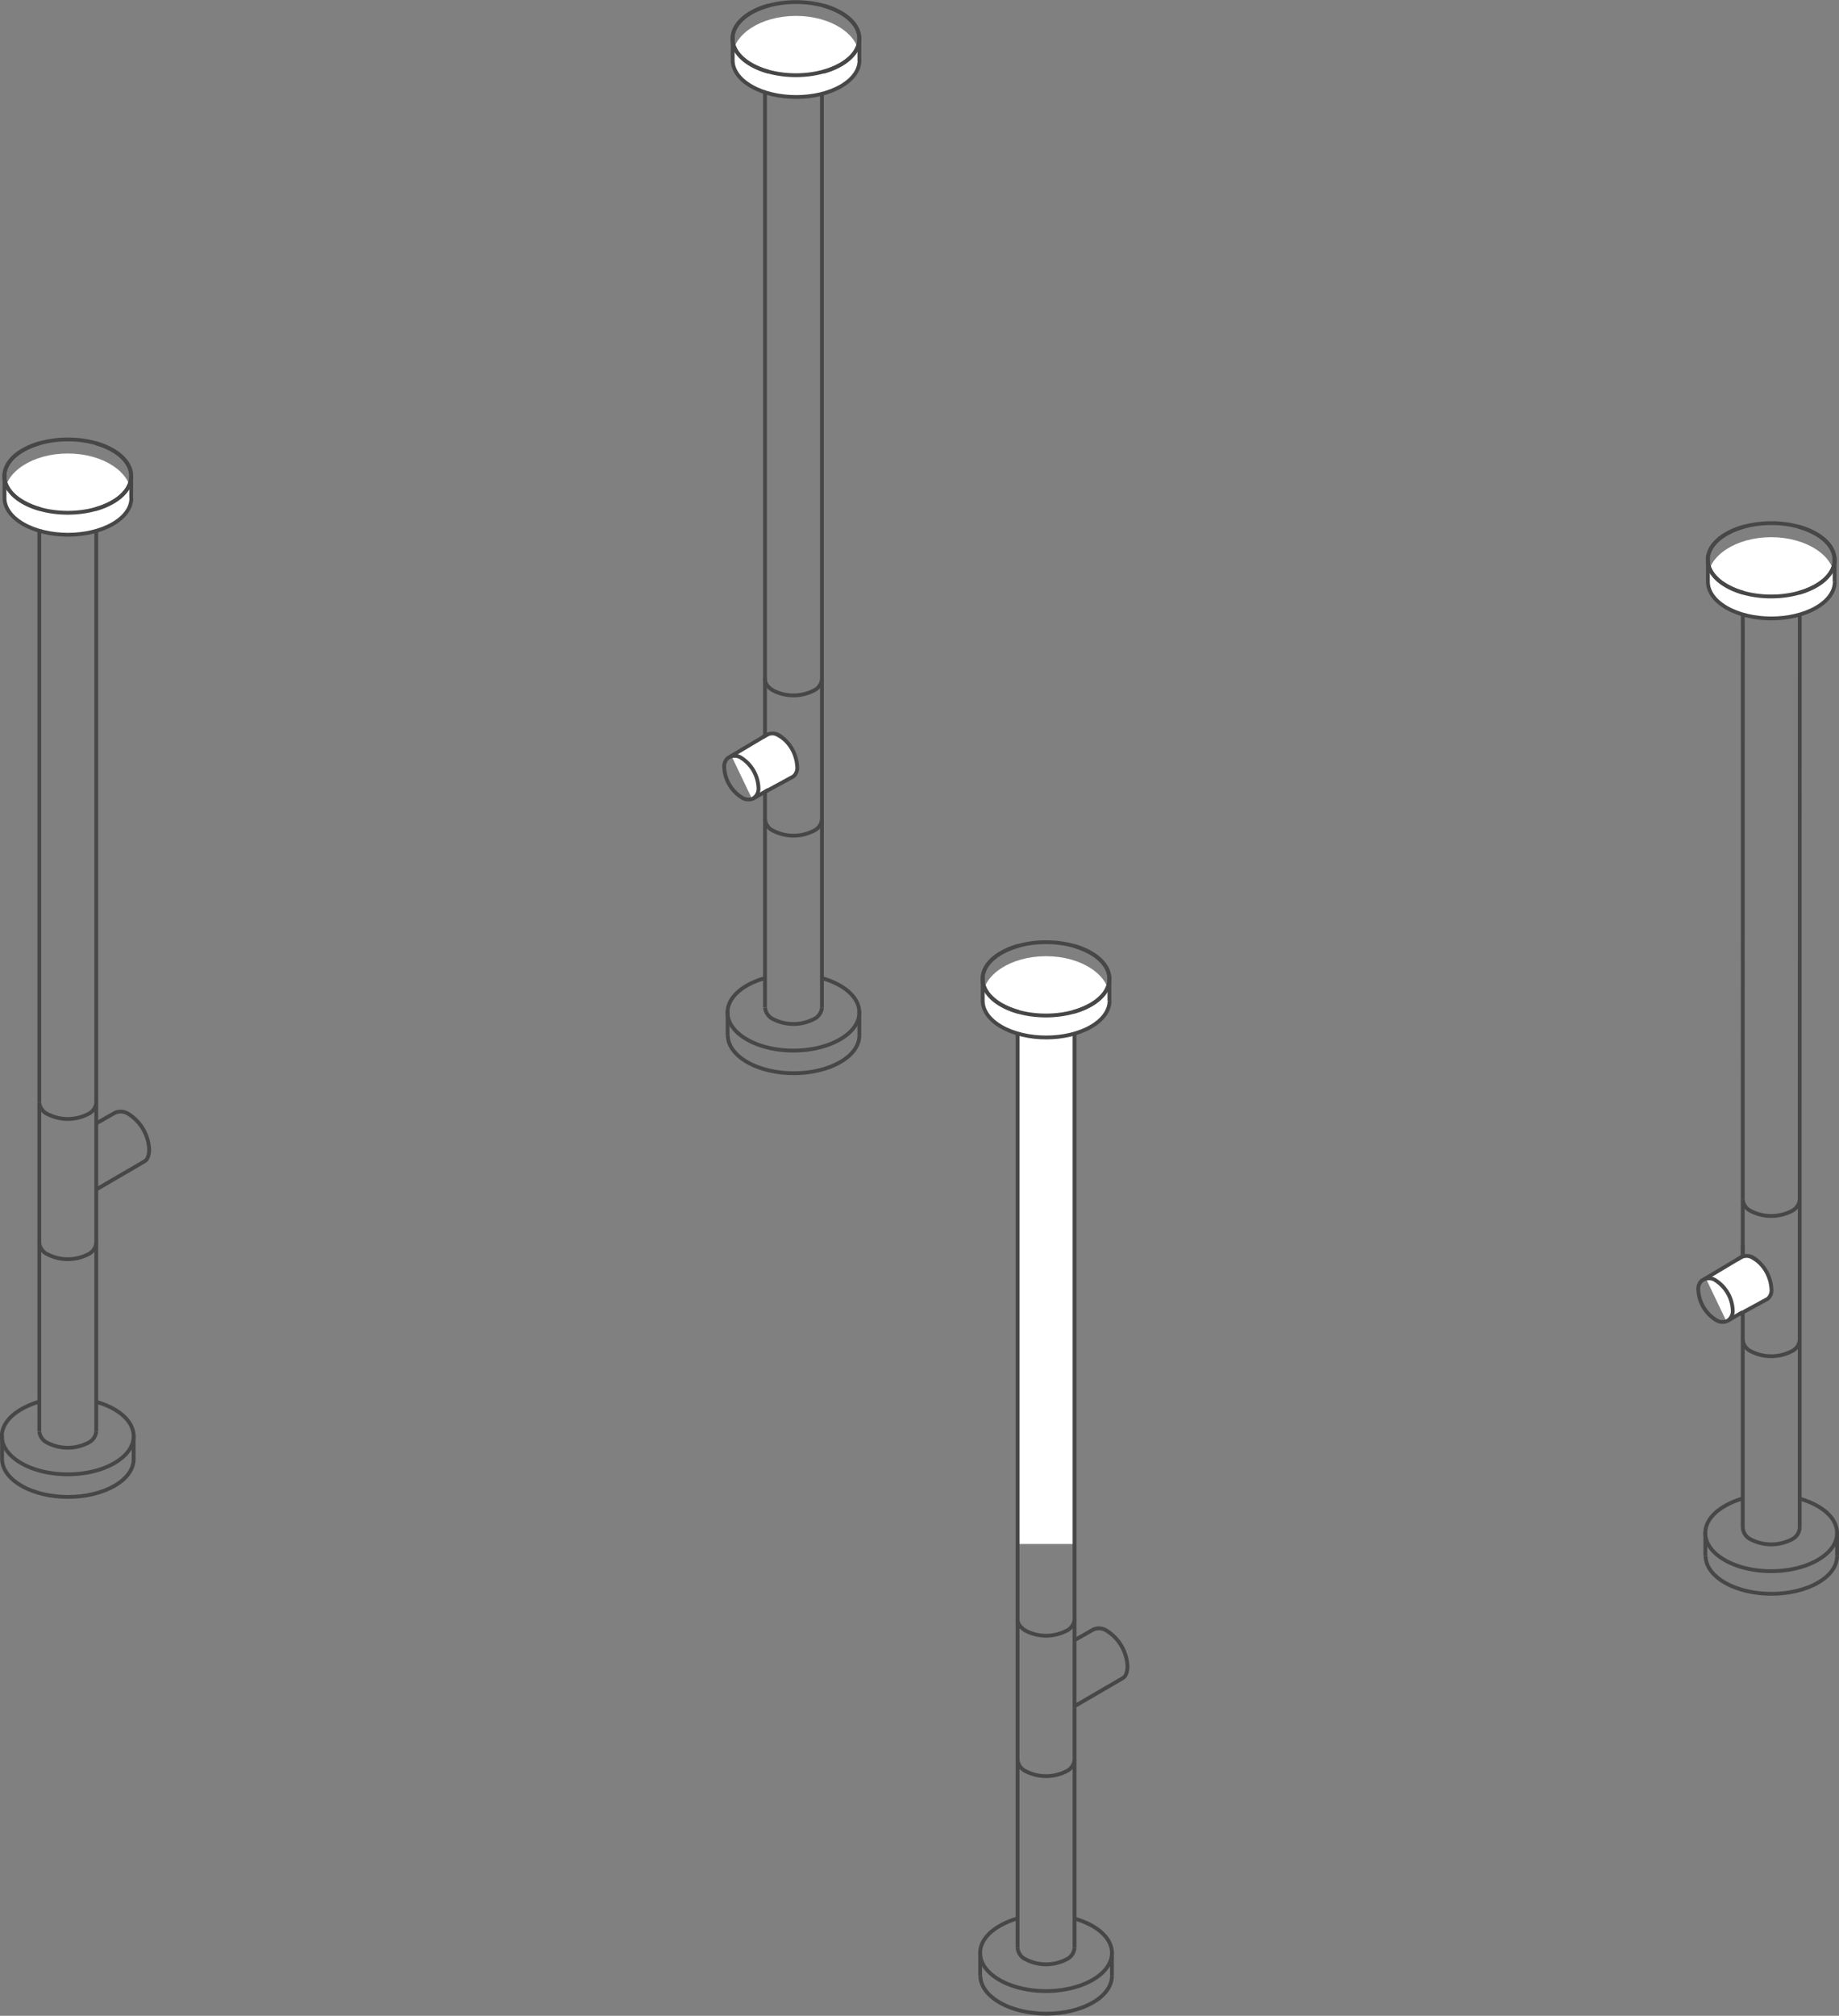 <svg id="Artwork" xmlns="http://www.w3.org/2000/svg" viewBox="0 0 481.46 527.63"><rect x="0" y="0" width="481.46" height="527.63" fill="#808080" stroke="none"/><defs><style>.cls-1{fill:none;stroke:#474747;stroke-miterlimit:10;}.cls-2{fill:#fff;}</style></defs><line class="cls-1" x1="456.26" y1="313.98" x2="456.28" y2="151.99"/><polyline class="cls-1" points="471.17 399.99 471.17 313.98 471.19 151.07"/><line class="cls-1" x1="480.96" y1="407.26" x2="480.96" y2="400.93"/><line class="cls-1" x1="446.47" y1="407.26" x2="446.47" y2="400.93"/><path class="cls-1" d="M541.2,526.46c0,2.54-1.68,5.1-5,7-6.73,3.9-17.65,3.9-24.39,0-3.37-1.95-5.06-4.5-5.06-7" transform="translate(-60.23 -119.21)"/><path class="cls-1" d="M531.41,519.19a3.72,3.72,0,0,1-2.18,3,11.67,11.67,0,0,1-10.55,0,3.71,3.71,0,0,1-2.18-3" transform="translate(-60.23 -119.21)"/><path class="cls-1" d="M531.41,511.5a20.51,20.51,0,0,1,4.72,1.94c6.74,3.89,6.75,10.19,0,14.09s-17.65,3.9-24.39,0-6.75-10.19,0-14.09a20.23,20.23,0,0,1,4.76-2" transform="translate(-60.23 -119.21)"/><line class="cls-1" x1="456.26" y1="328.32" x2="456.26" y2="313.98"/><line class="cls-1" x1="456.26" y1="399.99" x2="456.26" y2="325.91"/><path class="cls-1" d="M531.41,469.89a3.71,3.71,0,0,1-2.18,3.05,11.67,11.67,0,0,1-10.55,0,3.71,3.71,0,0,1-2.18-3.05" transform="translate(-60.23 -119.21)"/><path class="cls-1" d="M531.41,433.18a3.72,3.72,0,0,1-2.18,3.05,11.67,11.67,0,0,1-10.55,0,3.71,3.71,0,0,1-2.18-3" transform="translate(-60.23 -119.21)"/><rect class="cls-2" x="266.3" y="270.82" width="14.98" height="133.31"/><line class="cls-1" x1="10.29" y1="288.63" x2="10.29" y2="129.56"/><path class="cls-1" d="M85.67,430.41l12.41-7.23.06-.05c.81-.49,1.14-1.7,1.14-3.13A11.65,11.65,0,0,0,94,410.87a3.77,3.77,0,0,0-3.67-.4l0,0-4.67,2.66" transform="translate(-60.23 -119.21)"/><line class="cls-1" x1="10.29" y1="374.64" x2="10.29" y2="288.63"/><polyline class="cls-1" points="25.2 374.64 25.2 288.63 25.2 129.81"/><line class="cls-1" x1="34.99" y1="381.91" x2="34.99" y2="375.58"/><path class="cls-1" d="M85.43,444.54a3.7,3.7,0,0,1-2.18,3,11.65,11.65,0,0,1-10.54,0,3.7,3.7,0,0,1-2.19-3" transform="translate(-60.23 -119.21)"/><path class="cls-1" d="M95.22,501.1c0,2.55-1.67,5.1-5,7-6.72,3.9-17.64,3.9-24.38,0-3.38-1.94-5.06-4.49-5.07-7h0v-6.32" transform="translate(-60.23 -119.21)"/><path class="cls-1" d="M85.43,493.84a3.71,3.71,0,0,1-2.18,3.05,11.65,11.65,0,0,1-10.54,0,3.7,3.7,0,0,1-2.19-3" transform="translate(-60.23 -119.21)"/><path class="cls-1" d="M85.43,486.15a20.15,20.15,0,0,1,4.73,1.94c6.74,3.88,6.75,10.19,0,14.09s-17.64,3.9-24.38,0S59,492,65.77,488.1a20.58,20.58,0,0,1,4.75-2" transform="translate(-60.23 -119.21)"/><path class="cls-1" d="M85.43,407.83a3.69,3.69,0,0,1-2.18,3,11.62,11.62,0,0,1-10.54,0,3.7,3.7,0,0,1-2.19-3" transform="translate(-60.23 -119.21)"/><line class="cls-1" x1="266.41" y1="423.89" x2="266.41" y2="261.81"/><path class="cls-1" d="M341.55,557.73" transform="translate(-60.23 -119.21)"/><path class="cls-1" d="M326.64,557.36" transform="translate(-60.23 -119.21)"/><path class="cls-1" d="M341.79,565.67l12.41-7.23.05-.05c.82-.49,1.15-1.7,1.15-3.13a11.62,11.62,0,0,0-5.28-9.12,3.73,3.73,0,0,0-3.66-.41l0,0-4.67,2.66" transform="translate(-60.23 -119.21)"/><line class="cls-1" x1="266.41" y1="509.9" x2="266.41" y2="423.89"/><polyline class="cls-1" points="281.32 509.9 281.32 423.89 281.32 260.5"/><line class="cls-1" x1="291.11" y1="517.17" x2="291.11" y2="510.84"/><line class="cls-1" x1="256.62" y1="517.17" x2="256.62" y2="510.84"/><path class="cls-1" d="M341.55,579.8a3.7,3.7,0,0,1-2.18,3.05,11.65,11.65,0,0,1-10.54,0,3.7,3.7,0,0,1-2.19-3.05" transform="translate(-60.23 -119.21)"/><path class="cls-1" d="M341.55,629.1a3.71,3.71,0,0,1-2.18,3,11.65,11.65,0,0,1-10.54,0,3.7,3.7,0,0,1-2.19-3" transform="translate(-60.23 -119.21)"/><path class="cls-1" d="M351.34,636.36c0,2.55-1.67,5.1-5,7-6.73,3.9-17.65,3.9-24.39,0-3.37-1.95-5.05-4.5-5.06-7" transform="translate(-60.23 -119.21)"/><path class="cls-1" d="M341.55,621.41a20.15,20.15,0,0,1,4.73,1.94c6.74,3.88,6.75,10.19,0,14.09s-17.65,3.9-24.39,0-6.75-10.19,0-14.09a20.58,20.58,0,0,1,4.75-2" transform="translate(-60.23 -119.21)"/><path class="cls-1" d="M341.55,543.09a3.71,3.71,0,0,1-2.18,3,11.65,11.65,0,0,1-10.54,0c-1.52-.88-2.25-2-2.19-3.19" transform="translate(-60.23 -119.21)"/><line class="cls-1" x1="200.28" y1="177.72" x2="200.28" y2="14.99"/><path class="cls-1" d="M275.43,311.56" transform="translate(-60.23 -119.21)"/><path class="cls-1" d="M260.52,311.19" transform="translate(-60.23 -119.21)"/><line class="cls-1" x1="200.28" y1="263.73" x2="200.28" y2="177.72"/><polyline class="cls-1" points="215.19 263.73 215.19 177.72 215.19 14.34"/><line class="cls-1" x1="224.98" y1="271" x2="224.98" y2="264.68"/><line class="cls-1" x1="190.49" y1="271" x2="190.49" y2="264.68"/><path class="cls-1" d="M275.43,333.63a3.71,3.71,0,0,1-2.18,3.05,11.67,11.67,0,0,1-10.55,0,3.71,3.71,0,0,1-2.18-3" transform="translate(-60.23 -119.21)"/><path class="cls-1" d="M275.43,382.93a3.72,3.72,0,0,1-2.18,3.05,11.67,11.67,0,0,1-10.55,0,3.71,3.71,0,0,1-2.18-3" transform="translate(-60.23 -119.21)"/><path class="cls-1" d="M285.22,390.2c0,2.55-1.68,5.1-5,7-6.73,3.9-17.65,3.9-24.39,0-3.37-1.95-5.06-4.49-5.06-7" transform="translate(-60.23 -119.21)"/><path class="cls-1" d="M275.43,375.24a20.51,20.51,0,0,1,4.72,1.94c6.74,3.89,6.75,10.19,0,14.09s-17.65,3.9-24.39,0-6.75-10.19,0-14.09a20.58,20.58,0,0,1,4.75-1.95" transform="translate(-60.23 -119.21)"/><path class="cls-1" d="M275.43,296.92a3.72,3.72,0,0,1-2.18,3.05,11.67,11.67,0,0,1-10.55,0c-1.52-.87-2.25-2-2.18-3.19" transform="translate(-60.23 -119.21)"/><ellipse class="cls-1" cx="17.78" cy="128.94" rx="7.56" ry="4.37"/><ellipse class="cls-1" cx="207.75" cy="14.75" rx="7.56" ry="4.37"/><ellipse class="cls-1" cx="273.75" cy="260.99" rx="7.56" ry="4.37"/><ellipse class="cls-1" cx="463.51" cy="151.31" rx="7.56" ry="4.37"/><path class="cls-2" d="M507,454.16s8.34-6.69,9.75-6.24,6.52,2.93,6.79,6.52.83,4.55-3,6.48-8.13,4.55-8.13,4.55Z" transform="translate(-60.23 -119.21)"/><path class="cls-1" d="M514.94,448.94l1-.58a3.28,3.28,0,0,1,3.32.07,10.42,10.42,0,0,1,4.74,8.18,2.91,2.91,0,0,1-1,2.58l-7.35,4" transform="translate(-60.23 -119.21)"/><path class="cls-1" d="M516.25,448.17l-10.39,6.19-.05,0a3,3,0,0,0-.94,2.65,9.8,9.8,0,0,0,4.52,7.64,3.16,3.16,0,0,0,3.09.31l0,0,3.91-2.27" transform="translate(-60.23 -119.21)"/><path class="cls-1" d="M506.34,454.08a3.09,3.09,0,0,1,3.12.32,9.73,9.73,0,0,1,4.4,7.66,3.1,3.1,0,0,1-1.3,2.86" transform="translate(-60.23 -119.21)"/><path class="cls-2" d="M251.89,317.41s8.34-6.69,9.75-6.24,6.52,2.93,6.8,6.52.82,4.55-3,6.48-8.13,4.55-8.13,4.55Z" transform="translate(-60.23 -119.21)"/><path class="cls-1" d="M259.88,312.19l1-.58a3.3,3.3,0,0,1,3.33.07,10.44,10.44,0,0,1,4.73,8.18,2.91,2.91,0,0,1-1,2.58l-7.34,4" transform="translate(-60.23 -119.21)"/><path class="cls-1" d="M261.19,311.42l-10.39,6.19,0,0a3,3,0,0,0-.95,2.65,9.8,9.8,0,0,0,4.52,7.64,3.17,3.17,0,0,0,3.1.31l0,0,3.91-2.27" transform="translate(-60.23 -119.21)"/><path class="cls-1" d="M251.28,317.33a3.09,3.09,0,0,1,3.12.32,9.73,9.73,0,0,1,4.4,7.66,3.1,3.1,0,0,1-1.3,2.86" transform="translate(-60.23 -119.21)"/><ellipse class="cls-2" cx="17.75" cy="129.51" rx="16.6" ry="10.81"/><line class="cls-1" x1="34.35" y1="130.38" x2="34.35" y2="124.29"/><path class="cls-1" d="M94.62,249.58c0,2.45-1.62,4.91-4.86,6.78-6.47,3.75-17,3.76-23.48,0-3.24-1.88-4.87-4.33-4.87-6.78h0V243.5" transform="translate(-60.23 -119.21)"/><path class="cls-1" d="M70.8,235.18a19.41,19.41,0,0,0-4.57,1.88c-6.48,3.75-6.47,9.82,0,13.56s17,3.74,23.48,0,6.47-9.82,0-13.57a20.28,20.28,0,0,0-4.55-1.86" transform="translate(-60.23 -119.21)"/><path class="cls-1" d="M85.16,252.49a19.84,19.84,0,0,0,4.57-1.88c6.48-3.75,6.47-9.82,0-13.57s-17-3.73-23.48,0-6.47,9.82,0,13.56a19.66,19.66,0,0,0,4.55,1.87" transform="translate(-60.23 -119.21)"/><ellipse class="cls-2" cx="208.38" cy="14.97" rx="16.6" ry="10.81"/><line class="cls-1" x1="224.99" y1="15.85" x2="224.99" y2="9.76"/><path class="cls-1" d="M285.25,135c0,2.46-1.61,4.91-4.85,6.79-6.47,3.75-17,3.75-23.48,0-3.24-1.87-4.87-4.33-4.87-6.78h0V129" transform="translate(-60.23 -119.21)"/><path class="cls-1" d="M261.44,120.65a19.29,19.29,0,0,0-4.58,1.87c-6.47,3.75-6.46,9.82,0,13.57s17,3.73,23.48,0,6.47-9.82,0-13.56a19.29,19.29,0,0,0-4.56-1.86" transform="translate(-60.23 -119.21)"/><path class="cls-1" d="M275.79,138a19.31,19.31,0,0,0,4.58-1.88c6.48-3.75,6.47-9.82,0-13.56s-17-3.74-23.49,0-6.46,9.82,0,13.57a19.47,19.47,0,0,0,4.55,1.86" transform="translate(-60.23 -119.21)"/><ellipse class="cls-2" cx="273.85" cy="261.09" rx="16.6" ry="10.81"/><line class="cls-1" x1="290.45" y1="261.96" x2="290.45" y2="255.87"/><path class="cls-1" d="M350.72,381.16c0,2.45-1.62,4.91-4.86,6.79-6.47,3.75-17,3.75-23.48,0-3.24-1.87-4.87-4.33-4.87-6.78h0v-6.09" transform="translate(-60.23 -119.21)"/><path class="cls-1" d="M326.9,366.76a19.84,19.84,0,0,0-4.57,1.88c-6.48,3.75-6.47,9.82,0,13.57s17,3.73,23.48,0,6.47-9.82,0-13.56a19.85,19.85,0,0,0-4.55-1.87" transform="translate(-60.23 -119.21)"/><path class="cls-1" d="M341.26,384.07a19.41,19.41,0,0,0,4.57-1.88c6.48-3.75,6.47-9.82,0-13.56s-17-3.74-23.48,0-6.47,9.82,0,13.57a20.09,20.09,0,0,0,4.55,1.86" transform="translate(-60.23 -119.21)"/><ellipse class="cls-2" cx="463.71" cy="151.42" rx="16.6" ry="10.81"/><line class="cls-1" x1="480.31" y1="152.29" x2="480.31" y2="146.2"/><path class="cls-1" d="M540.58,271.49c0,2.45-1.62,4.91-4.86,6.78-6.47,3.75-17,3.76-23.48,0-3.24-1.88-4.87-4.33-4.87-6.78h0v-6.09" transform="translate(-60.23 -119.21)"/><path class="cls-1" d="M516.76,257.09a19.41,19.41,0,0,0-4.57,1.88c-6.48,3.75-6.47,9.82,0,13.56s17,3.74,23.48,0,6.47-9.82,0-13.57a20.28,20.28,0,0,0-4.55-1.86" transform="translate(-60.23 -119.21)"/><path class="cls-1" d="M531.12,274.4a19.84,19.84,0,0,0,4.57-1.88c6.48-3.75,6.47-9.82,0-13.57s-17-3.73-23.48,0-6.47,9.82,0,13.56a19.66,19.66,0,0,0,4.55,1.87" transform="translate(-60.23 -119.21)"/></svg>